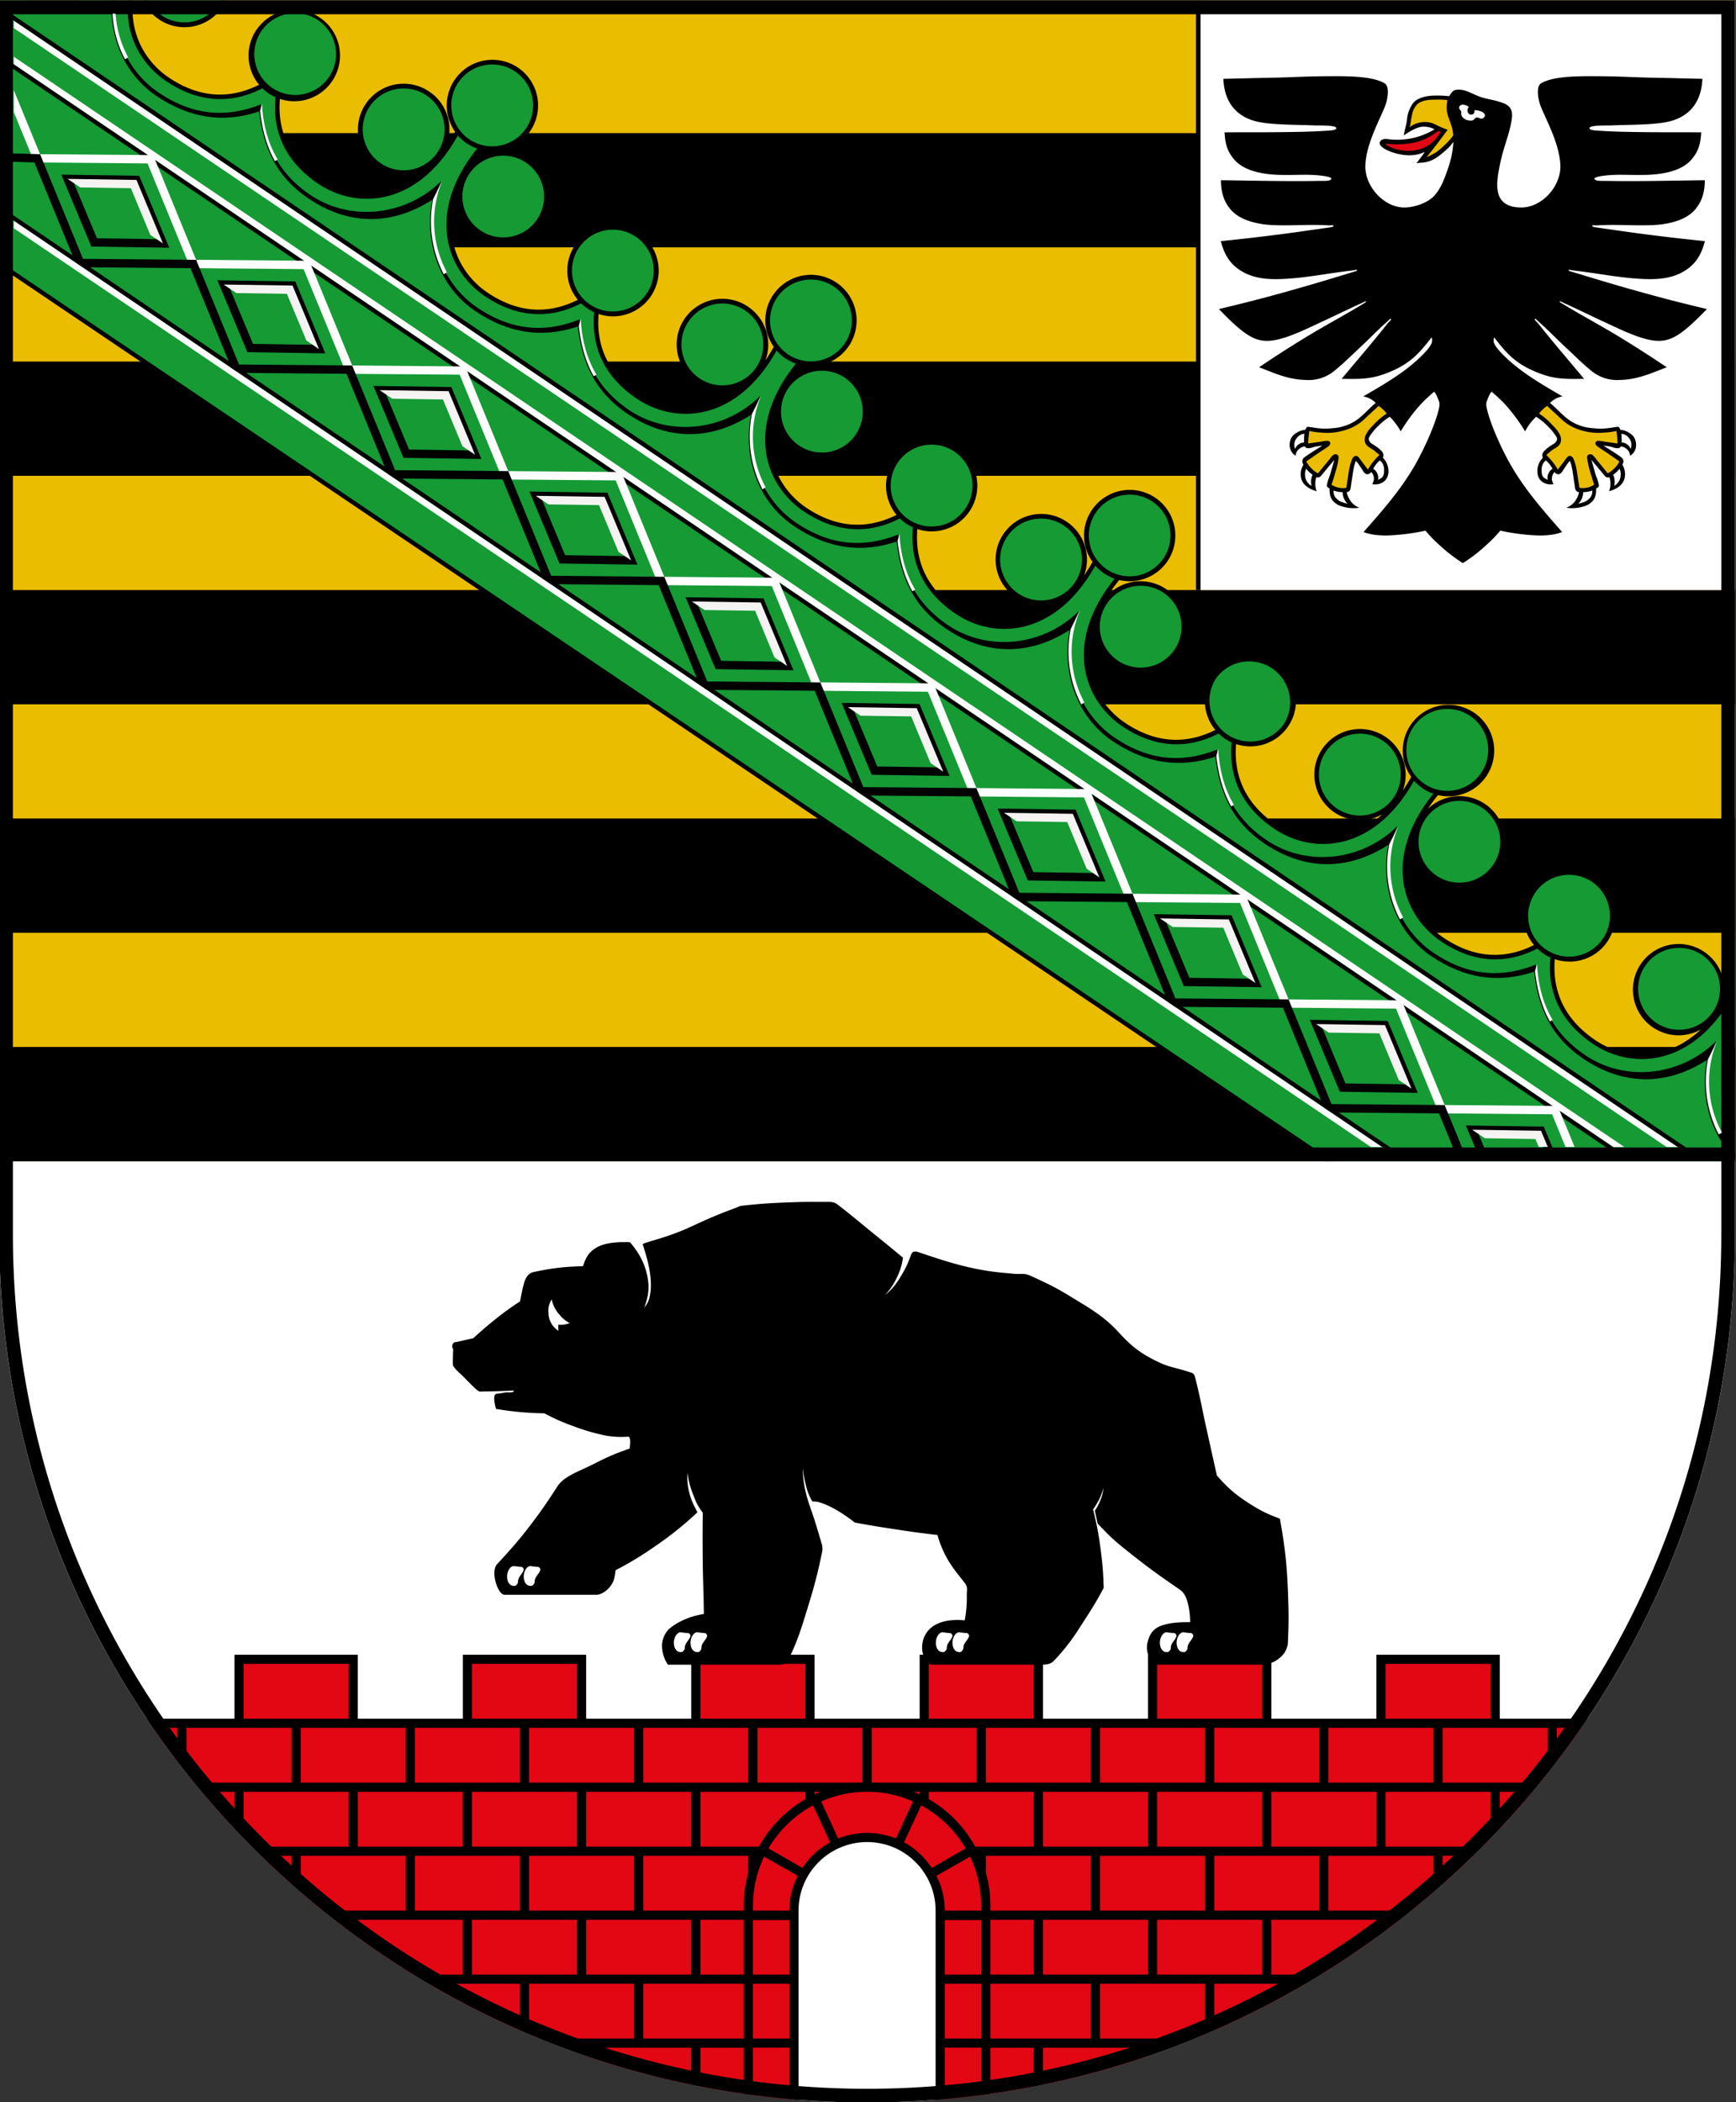 <svg xmlns="http://www.w3.org/2000/svg" xml:space="preserve" width="156.739" height="189.731" viewBox="0 0 41.471 50.2"><rect x="0" y="0" width="41.471" height="50.2" fill="#333333" stroke="none"/><defs><clipPath id="b" clipPathUnits="userSpaceOnUse"><path d="M142.441 36h135.354v103.276H142.441Z"/></clipPath><clipPath id="a" clipPathUnits="userSpaceOnUse"><path d="M190.777 106.781c0-7.633 6.19-13.822 13.824-13.822 7.632 0 13.821 6.189 13.821 13.822v19.638l-27.645.004z"/></clipPath><clipPath id="c" clipPathUnits="userSpaceOnUse"><path d="M142.441 43.276H266.81v83.173H142.441Z"/></clipPath><clipPath id="d" clipPathUnits="userSpaceOnUse"><path d="M142.441 36h135.354v103.276H142.441Z"/></clipPath><clipPath id="e" clipPathUnits="userSpaceOnUse"><path d="M190.777 106.781c0-7.633 6.19-13.822 13.824-13.822 7.632 0 13.821 6.189 13.821 13.822z"/></clipPath><clipPath id="f" clipPathUnits="userSpaceOnUse"><path d="M190.777 107.945h27.644v18.478h-27.644z"/></clipPath><clipPath id="g" clipPathUnits="userSpaceOnUse"><path d="M142.441 36h135.354v103.276H142.441Z"/></clipPath><clipPath id="h" clipPathUnits="userSpaceOnUse"><path d="M190.777 107.945h27.644v18.478h-27.644z"/></clipPath><clipPath id="i" clipPathUnits="userSpaceOnUse"><path d="M142.441 36h135.354v103.276H142.441Z"/></clipPath><clipPath id="j" clipPathUnits="userSpaceOnUse"><path d="M190.777 107.945h27.644v18.478h-27.644z"/></clipPath><clipPath id="k" clipPathUnits="userSpaceOnUse"><path d="M142.441 36h135.354v103.276H142.441Z"/></clipPath></defs><g clip-path="url(#a)" transform="matrix(1.5 0 0 -1.5 -335.042 191.977)"><path d="M190.778 92.232h27.644z" style="fill:#fff;fill-opacity:1;fill-rule:nonzero;stroke:none"/></g><g clip-path="url(#b)" transform="matrix(1.5 0 0 -1.5 -286.186 189.648)"><path d="M190.778 126.423h27.644v-18.478h-27.644z" style="fill:#ebbd00;fill-opacity:1;fill-rule:nonzero;stroke:none"/><path d="M190.778 124.313h27.644v-1.819h-27.644zM190.778 120.676h27.644v-1.819h-27.644zM190.778 117.038h27.644v-1.819h-27.644zM190.778 113.401h27.644v-1.819h-27.644zM190.778 109.764h27.644v-1.819h-27.644z" style="fill:#000;fill-opacity:1;fill-rule:nonzero;stroke:none"/></g><g clip-path="url(#a)" transform="matrix(1.5 0 0 -1.5 -286.186 189.648)"><path d="M190.778 92.232h27.644v15.713h-27.644z" style="fill:#fff;fill-opacity:1;fill-rule:nonzero;stroke:none"/></g><g clip-path="url(#d)" transform="matrix(1.5 0 0 -1.5 -286.186 189.648)"><path d="M209.838 117.038h8.584v9.384h-8.584z" style="fill:#000;fill-opacity:1;fill-rule:nonzero;stroke:none"/><path d="M209.91 117.038h8.511v9.384h-8.511z" style="fill:#fff;fill-opacity:1;fill-rule:nonzero;stroke:none"/><path d="M0 0c-.489-.006-.413.395-.352.691.062.3.151.469.187.718.023.157-.041.217-.14.254-.137.05-.195.05-.318.084-.168.047-.267.145-.427.126-.058-.007-.079-.052-.112-.101-.05.005-.141.013-.249.009-.138-.005-.269-.043-.331-.126a.547.547 0 0 1-.093-.266c-.012-.092-.036-.146-.049-.241.079.054.213.138.305.138a.356.356 0 0 0 .184-.042 1.152 1.152 0 0 0-.754-.155c-.049.006-.1-.003-.117-.05-.035-.098.289-.22.5-.207a.521.521 0 0 1 .212.052c-.015-.036-.05-.073-.083-.119l-.046-.062c.096.022.204-.015.405.155.077.065.125.104.183.187a1.503 1.503 0 0 0-.088-.43c-.059-.173-.113-.31-.209-.42-.106-.123-.333-.199-.496-.195-.317.007-.616.336-.609.662.008.34.226.729.311.943.042.104.084.319-.005.372-.179.109-.552.113-.8.113-.477 0-.613-.018-1.074-.026-.266-.005-.423-.01-.693-.016.016-.389.223-.623.581-.69.24-.045.614-.04.881-.052.044-.002.334.008.337-.042.001-.035-.101-.039-.134-.041-.279-.018-.461-.02-.789-.024-.324-.003-.492 0-.857-.003.01-.165.032-.287.149-.427.176-.211.524-.244.727-.25.219-.006.376.008.543-.002.111-.005.282-.027.281-.057-.003-.046-.122-.035-.221-.037-.49-.009-1.095.006-1.537.011.002-.165.033-.335.168-.481.158-.172.453-.226.668-.234.316-.012.556.015.889-.004.026-.001.067.008.069-.008.002-.014-.039-.021-.067-.025-.326-.046-.553-.081-.908-.125-.32-.04-.5-.06-.821-.093.062-.238.165-.394.38-.505.168-.086.364-.109.613-.097.372.018.678.085 1.077.132.039.005.099.02.102.009.004-.013-.04-.023-.067-.031-.309-.093-.614-.188-1.009-.298a25.825 25.825 0 0 0-1.126-.291c.367-.382.534-.49.726-.505.248-.019.582.148.928.309.226.105.426.203.635.298.02.01.051.026.054.02.006-.011-.034-.032-.054-.044-.334-.203-.62-.349-1.005-.588-.254-.158-.396-.25-.644-.417.247-.094.463-.197.745-.202a.641.641 0 0 1 .443.137c.138.109.263.235.429.389.162.151.23.23.412.393.022.019.061.063.07.052.011-.013-.031-.044-.052-.07-.255-.321-.425-.516-.733-.883.324-.006.491-.004.76.107.33.135.472.295.664.541.019.028.022-.04.012-.073-.031-.101-.251-.302-.401-.416-.217-.165-.454-.302-.691-.439a.352.352 0 0 0 .199-.104c-.117-.096-.204-.207-.323-.285a.757.757 0 0 0-.365-.117.934.934 0 0 0-.259.004c-.042.005-.083.013-.129.018-.024.004-.034-.025-.046-.049a.23.23 0 0 1-.092-.022c-.088-.039-.147-.095-.155-.19a.202.202 0 0 1 .094-.2.15.15 0 0 0 .072.121.148.148 0 0 0 .078.028c.002-.026.038-.03.066-.028.03.002.062.017.102.025.043.008.064.009.11.017-.097-.061-.178-.11-.256-.165-.031-.022-.054-.033-.064-.07-.006-.021 0-.038.016-.072a.28.28 0 0 1-.031-.233c.027-.087.123-.157.242-.187a.317.317 0 0 0-.02.148.262.262 0 0 0 .014.073c.034-.005.053-.003.078.027l.097.117.112.133-.063-.22c-.021-.071-.038-.087-.055-.182-.005-.026.015-.039.042-.051-.004-.14.039-.211.141-.266a.614.614 0 0 1 .335-.042.294.294 0 0 0-.164.144.272.272 0 0 0-.038.104c.033.005.055.019.062.068l.04.265c.01.065.034.166.048.162.037-.045.067-.09.111-.16.021-.034.047-.057.083-.048a.067.067 0 0 1 .044.034.14.14 0 0 0 .04-.071c.011-.048.001-.069-.021-.123.108-.017.212.028.246.132.038.117-.025.24-.078.289.021.048.004.082-.028.114-.083.081-.153.105-.172.129-.038.047-.027.075-.002.11a.89.89 0 0 0 .14.164.933.933 0 0 0 .171.135.792.792 0 0 0 .09-.102.785.785 0 0 0 .085-.13 2.799 2.799 0 0 0 .324.436c.076.081.174.165.196.185.023.034.06-.071.086-.132.02-.051.011-.094-.004-.155-.06-.244-.237-.637-.394-.905-.225-.381-.497-.689-.799-1.032.112-.045.269-.062.442-.052.17.01.357.032.543.074.09-.105.146-.161.249-.253a2.52 2.52 0 0 1 .347-.264c.143.092.22.151.347.264.103.092.159.148.25.253a3.38 3.38 0 0 1 .542-.074c.174-.01.33.007.442.052-.301.343-.573.651-.798 1.032-.158.268-.334.661-.394.905-.016.061-.025.104-.004.155.025.061.062.166.085.132.023-.02.121-.104.197-.185a2.812 2.812 0 0 0 .324-.436.884.884 0 0 0 .175.232.968.968 0 0 0 .171-.135.974.974 0 0 0 .14-.164c.024-.035.036-.063-.002-.11-.019-.024-.089-.048-.172-.129-.033-.032-.05-.066-.028-.114a.298.298 0 0 1-.078-.289c.033-.104.138-.149.246-.132-.023.054-.033.075-.021.123a.133.133 0 0 0 .04.071.065.065 0 0 1 .043-.034c.036-.009.062.014.083.048.044.07.074.115.112.16.013.004.037-.097.047-.162l.04-.265c.007-.049.031-.063.062-.068a.256.256 0 0 0-.038-.104.294.294 0 0 0-.164-.144.613.613 0 0 1 .335.042c.102.055.145.126.141.266.028.012.047.025.043.051-.018.095-.034.111-.056.182l-.062.22c.043-.052.069-.081.111-.133.039-.045.06-.071.097-.117.025-.03.043-.032.078-.027a.318.318 0 0 0-.006-.221c.119.03.216.1.242.187a.28.28 0 0 1-.029.233c.014.034.02.051.014.072-.01.037-.033.048-.064.07-.078.055-.159.104-.255.165.045-.008.066-.009.11-.017.039-.008.071-.023.101-.025.029-.002.064.002.066.028a.142.142 0 0 0 .078-.028.148.148 0 0 0 .072-.121.199.199 0 0 1 .094.2c-.008.095-.068.151-.154.19a.23.23 0 0 1-.093.022c-.011.024-.022.053-.046.049-.045-.005-.087-.013-.129-.018a.927.927 0 0 0-.258-.004.753.753 0 0 0-.365.117c-.12.078-.207.189-.324.285a.352.352 0 0 0 .199.104c-.236.137-.473.274-.69.439-.15.114-.371.315-.402.416-.01.033-.006.101.013.073.191-.246.333-.406.664-.541.268-.111.435-.113.759-.107-.308.367-.477.562-.733.883-.021.026-.063.057-.052.07.009.011.048-.033.071-.052.182-.163.25-.242.413-.393.165-.154.291-.28.427-.389a.641.641 0 0 1 .443-.137c.283.005.499.108.747.202-.25.167-.391.259-.645.417-.386.239-.671.385-1.005.588-.021.012-.062.033-.055.044.003.006.034-.01.055-.02.209-.095.408-.193.634-.298.346-.161.681-.328.928-.309.192.015.36.123.728.505-.442.105-.69.169-1.127.291-.396.11-.7.205-1.01.298-.027.008-.071.018-.067.031.004.011.063-.004.103-.009.398-.047.704-.114 1.077-.132.249-.012.444.011.612.097.215.111.318.267.38.505-.321.033-.501.053-.821.093-.354.044-.582.079-.907.125-.028.004-.069.011-.067.025.001.016.042.007.069.008.332.019.572-.008.889.004.215.008.51.062.668.234.134.146.166.316.168.481C2.467.429 1.863.414 1.372.423c-.099.002-.217-.009-.22.037-.002.03.169.052.28.057.167.01.325-.004.543.002.204.006.551.039.727.25.117.14.139.262.15.427-.366.003-.533 0-.857.003-.329.004-.51.006-.788.024-.035.002-.137.006-.135.041.002.05.292.04.336.042.267.012.641.007.882.052.357.067.564.301.581.69-.271.006-.428.011-.694.016-.461.008-.596.026-1.074.026-.248 0-.621-.004-.8-.113-.089-.053-.046-.268-.005-.372.086-.214.303-.603.311-.943C.616.336.318.007 0 0" style="opacity:1;fill:#000;fill-opacity:1;fill-rule:nonzero;stroke:none" transform="translate(215.032 123.129)"/><path d="M0 0a.351.351 0 0 0 .042.066.374.374 0 0 0 .064.068C.159.091.175.037.174-.028.172-.136.137-.144.076-.176a.138.138 0 0 1-.01.098A.145.145 0 0 1 0 0" style="fill:#fff;fill-opacity:1;fill-rule:nonzero;stroke:none" transform="translate(212.66 118.968)"/><path d="M0 0a.353.353 0 0 0-.079.008.336.336 0 0 0-.066.018c0-.047.005-.079.035-.115.046-.055.096-.072.188-.096a.24.24 0 0 0-.053.077A.252.252 0 0 0 0 0" style="fill:#fff;fill-opacity:1;fill-rule:nonzero;stroke:none" transform="translate(212.173 118.597)"/><path d="M0 0c-.02.018-.031.023-.05.04a.47.47 0 0 0-.051.057.199.199 0 0 1-.018-.105.195.195 0 0 1 .104-.168A.265.265 0 0 0 0 0" style="fill:#fff;fill-opacity:1;fill-rule:nonzero;stroke:none" transform="translate(211.694 118.873)"/><path d="M0 0a.159.159 0 0 1-.119-.064.167.167 0 0 1-.029-.178.137.137 0 0 0 .061.077.127.127 0 0 0 .082.025.41.41 0 0 0 0 .07c0 .027.002.043.005.07" style="fill:#fff;fill-opacity:1;fill-rule:nonzero;stroke:none" transform="translate(211.565 119.526)"/><path d="M0 0a.443.443 0 0 0 .068-.055.442.442 0 0 0 .061-.068.944.944 0 0 1-.197-.165C-.126-.348-.16-.378-.2-.454c-.029-.052-.029-.125.005-.165.043-.05.078-.055.125-.092.033-.027.052-.042.084-.071a.93.93 0 0 1-.184-.232c-.07.093-.103.134-.14.187-.029.039-.085.053-.117-.034a.869.869 0 0 1-.048-.189c-.019-.112-.025-.172-.04-.254a.293.293 0 0 0-.118.002.295.295 0 0 0-.117.049c.025.07.037.109.057.18.023.081.035.11.051.21.006.034.01.071-.015.085-.04.023-.068.002-.107-.049-.046-.058-.073-.09-.12-.147a3.876 3.876 0 0 0-.081-.099.383.383 0 0 0-.102.076.392.392 0 0 0-.084.113l.167.116c.072.049.121.079.186.125.02.015.033.035.026.06-.01.034-.058.028-.088.023-.054-.01-.092-.014-.15-.023l-.112-.015.005.087c.005.044.007.068.014.112.08-.017.126-.023.208-.027a.9.9 0 0 1 .327.031.76.76 0 0 1 .25.111c.075.05.107.091.174.151.057.051.088.081.144.133" style="fill:#ebbd00;fill-opacity:1;fill-rule:nonzero;stroke:none" transform="translate(212.746 119.97)"/><path d="M0 0a.351.351 0 0 1-.042.066.374.374 0 0 1-.064.068C-.159.091-.175.037-.174-.028c.002-.108.037-.116.099-.148a.138.138 0 0 0 .009.098A.145.145 0 0 0 0 0" style="fill:#fff;fill-opacity:1;fill-rule:nonzero;stroke:none" transform="translate(215.516 118.968)"/><path d="M0 0c.031 0 .049.002.08.008a.38.38 0 0 1 .066.018C.145-.021.14-.053.11-.089.064-.144.016-.161-.078-.185a.229.229 0 0 1 .054.077A.237.237 0 0 1 0 0" style="fill:#fff;fill-opacity:1;fill-rule:nonzero;stroke:none" transform="translate(216.004 118.597)"/><path d="M0 0c.021.018.031.023.05.04.021.02.032.033.05.057a.19.19 0 0 0 .019-.105.195.195 0 0 0-.104-.168c.008.032.01.052.008.085A.244.244 0 0 1 0 0" style="fill:#fff;fill-opacity:1;fill-rule:nonzero;stroke:none" transform="translate(216.482 118.873)"/><path d="M0 0a.16.16 0 0 0 .119-.064.169.169 0 0 0 .029-.178.137.137 0 0 1-.061.077.127.127 0 0 1-.082.025.41.41 0 0 1 0 .07C.004-.043.004-.027 0 0" style="fill:#fff;fill-opacity:1;fill-rule:nonzero;stroke:none" transform="translate(216.611 119.526)"/><path d="M0 0a.392.392 0 0 1-.067-.055.4.4 0 0 1-.062-.068.944.944 0 0 0 .197-.165c.058-.06.091-.09.133-.166.028-.052.028-.125-.006-.165C.153-.669.117-.674.07-.711a1.833 1.833 0 0 1-.083-.071 1.016 1.016 0 0 0 .183-.232c.071.093.103.134.14.187.028.039.085.053.118-.034a.932.932 0 0 0 .047-.189c.019-.112.025-.172.04-.254a.288.288 0 0 1 .117.002.29.29 0 0 1 .117.049c-.024.07-.036.109-.057.18-.023.081-.033.11-.05.21-.006.034-.011.071.014.085.041.023.069.002.109-.049.045-.058.072-.09.119-.147l.081-.099a.383.383 0 0 1 .102.076.375.375 0 0 1 .084.113c-.064.046-.102.071-.167.116-.073.049-.121.079-.186.125-.02.015-.033.035-.026.06.009.034.058.028.087.023.055-.01.093-.014.151-.023l.112-.015-.005.087a1.427 1.427 0 0 1-.014.112 1.118 1.118 0 0 0-.208-.027.91.91 0 0 0-.328.031.783.783 0 0 0-.249.111c-.075.05-.107.091-.174.151A6.124 6.124 0 0 0 0 0" style="fill:#ebbd00;fill-opacity:1;fill-rule:nonzero;stroke:none" transform="translate(215.43 119.97)"/><path d="M0 0c.116-.014.232-.014.334-.003.214.024.337.08.51.206L.878.189a.55.55 0 0 0-.453-.3C.255-.131.031-.056 0 0" style="fill:#e30613;fill-opacity:1;fill-rule:nonzero;stroke:none" transform="translate(212.854 124.145)"/><path d="M0 0a9.45 9.45 0 0 1 .335.436L.269.461C.153.505.09.565-.034.559A.39.39 0 0 1-.268.478c.02.083.018.119.036.194a.341.341 0 0 0 .066.15c.047.063.148.089.246.092.101.003.168.005.253-.006A.527.527 0 0 1 .32.796C.319.686.354.627.388.523A.548.548 0 0 0 .424.345 1.033 1.033 0 0 0 .269.176.778.778 0 0 0 0 0" style="fill:#ebbd00;fill-opacity:1;fill-rule:nonzero;stroke:none" transform="translate(213.51 123.93)"/><path d="M0 0a.058.058 0 0 1-.021-.043c-.004-.033.012-.066.045-.073.024-.005.047.002.059.024a.046.046 0 0 1 .002.044c.028.002.045 0 .073-.008.039-.011.057-.012.091-.051.02-.024-.004-.061-.033-.072C.183-.193.149-.156.12-.165.082-.175.09-.222.009-.212c-.067.007-.142.052-.13.126.006.038-.047.047-.031.094.01.028.043.037.072.032C-.059.035-.021.028 0 0" style="fill:#fff;fill-opacity:1;fill-rule:nonzero;stroke:none" transform="translate(214.184 124.725)"/></g><g clip-path="url(#e)" transform="matrix(1.5 0 0 -1.5 -286.186 189.648)"><path d="M0 0h3.747v1.018h1.964V0h1.673v1.018h1.964V0h1.673v1.018h1.964V0h1.674v1.018h1.964V0h1.673v1.018h1.964V0h1.673v1.018h1.965V0h3.746v-6.838H0Z" style="fill:#000;fill-opacity:1;fill-rule:nonzero;stroke:none" transform="translate(190.778 99.07)"/><path d="M202.854 98.925h1.673v-.873h-1.673zM201.035 98.925h1.673v-.873h-1.673zM199.217 98.925h1.673v-.873h-1.673zM197.398 98.925h1.673v-.873h-1.673zM195.58 98.925h1.673v-.873h-1.673zM193.761 98.925h1.673v-.873h-1.673zM191.942 98.925h1.673v-.873h-1.673zM204.673 98.925h1.673v-.873h-1.673zM206.491 98.925h1.673v-.873h-1.673zM208.31 98.925h1.673v-.873h-1.673zM210.129 98.925h1.673v-.873h-1.673zM211.947 98.925h1.673v-.873h-1.673zM213.766 98.925h1.673v-.873h-1.673zM215.585 98.925h1.673v-.873h-1.673zM201.945 97.906h1.673v-.873h-1.673zM200.126 97.906h1.673v-.873h-1.673zM198.307 97.906h1.673v-.873h-1.673zM196.489 97.906h1.673v-.873h-1.673zM194.67 97.906h1.673v-.873h-1.673zM192.852 97.906h1.673v-.873h-1.673zM205.582 97.906h1.673v-.873h-1.673zM207.401 97.906h1.673v-.873h-1.673zM209.219 97.906h1.673v-.873h-1.673zM211.038 97.906h1.673v-.873h-1.673zM212.857 97.906h1.674v-.873h-1.674zM214.676 97.906h1.673v-.873h-1.673zM201.035 96.888h1.673v-.873h-1.673zM199.217 96.888h1.673v-.873h-1.673zM197.398 96.888h1.673v-.873h-1.673zM195.58 96.888h1.673v-.873h-1.673zM193.761 96.888h1.673v-.873h-1.673zM206.491 96.888h1.673v-.873h-1.673zM208.31 96.888h1.673v-.873h-1.673zM210.129 96.888h1.673v-.873h-1.673zM211.947 96.888h1.673v-.873h-1.673zM213.766 96.888h1.673v-.873h-1.673zM201.945 95.869h1.673v-.873h-1.673zM200.126 95.869h1.673v-.873h-1.673zM198.307 95.869h1.673v-.873h-1.673zM196.489 95.869h1.673v-.873h-1.673zM194.67 95.869h1.673v-.873h-1.673zM205.582 95.869h1.673v-.873h-1.673zM207.401 95.869h1.673v-.873h-1.673zM209.219 95.869h1.673v-.873h-1.673zM211.038 95.869h1.673v-.873h-1.673zM212.857 95.869h1.674v-.873h-1.674zM201.035 94.851h1.673v-.873h-1.673zM199.217 94.851h1.673v-.873h-1.673zM197.398 94.851h1.673v-.873h-1.673zM206.491 94.851h1.673v-.873h-1.673zM208.31 94.851h1.673v-.873h-1.673zM210.129 94.851h1.673v-.873h-1.673zM201.945 93.832h1.673v-.873h-1.673zM200.126 93.832h1.673v-.873h-1.673zM205.582 93.832h1.673v-.873h-1.673zM207.401 93.832h1.673v-.873h-1.673zM201.945 99.943h1.673v-.873h-1.673zM198.307 99.943h1.673v-.873h-1.673zM194.67 99.943h1.673v-.873h-1.673zM205.582 99.943h1.673v-.873h-1.673zM209.219 99.943h1.673v-.873h-1.673zM212.857 99.943h1.674v-.873h-1.674zM203.763 97.906h1.673v-.873h-1.673z" style="fill:#e30613;fill-opacity:1;fill-rule:nonzero;stroke:none"/><path d="M0 0a1.964 1.964 0 0 0 1.964-1.964V-5.82h-3.928v3.856C-1.964-.879-1.085 0 0 0" style="fill:#000;fill-opacity:1;fill-rule:nonzero;stroke:none" transform="translate(204.6 98.052)"/><path d="M202.781 95.864h.582v-.868h-.582zM202.781 94.851h.582v-.873h-.582zM202.781 93.834h.582v-1.602h-.582z" style="fill:#e30613;fill-opacity:1;fill-rule:nonzero;stroke:none"/><path d="M0 0c.169.288.415.526.71.685L.982.097a1.242 1.242 0 0 1-.441-.408Z" style="fill:#e30613;fill-opacity:1;fill-rule:nonzero;stroke:none" transform="translate(203.029 97.005)"/><path d="m0 0-.536.306A1.802 1.802 0 0 1-.714-.48v-.073h.581c0 .199.048.387.133.553" style="fill:#e30613;fill-opacity:1;fill-rule:nonzero;stroke:none" transform="translate(203.496 96.568)"/><path d="M205.837 95.864h.581v-.868h-.581zM205.837 94.851h.581v-.873h-.581zM205.837 93.834h.581v-1.602h-.581z" style="fill:#e30613;fill-opacity:1;fill-rule:nonzero;stroke:none"/><path d="M0 0a1.83 1.83 0 0 1-.709.685L-.982.097c.179-.098.329-.238.441-.408z" style="fill:#e30613;fill-opacity:1;fill-rule:nonzero;stroke:none" transform="translate(206.17 97.005)"/><path d="m0 0 .536.306C.65.068.714-.199.714-.48v-.073H.133C.133-.354.085-.166 0 0" style="fill:#e30613;fill-opacity:1;fill-rule:nonzero;stroke:none" transform="translate(205.704 96.568)"/><path d="M0 0c.603 0 1.091-.489 1.091-1.091v-3.783h-2.183v3.783C-1.092-.489-.603 0 0 0" style="fill:#fff;fill-opacity:1;fill-rule:nonzero;stroke:none" transform="translate(204.6 97.106)"/><path d="M0 0a1.8 1.8 0 0 1-.731-.154l.27-.589a1.24 1.24 0 0 0 .921 0l.271.589A1.803 1.803 0 0 1 0 0" style="fill:#e30613;fill-opacity:1;fill-rule:nonzero;stroke:none" transform="translate(204.6 97.906)"/></g><g clip-path="url(#f)" transform="matrix(1.5 0 0 -1.5 -286.186 189.648)"><path d="M0 0a.726.726 0 0 1-.998-1.021 3.145 3.145 0 0 0-.134-.218.726.726 0 0 1-.279.858.727.727 0 1 1-.05-1.237c-.575-.535-1.234-.472-1.68-.171-.442.298-.693.717-.647 1.29A.726.726 0 0 1-3.154.794a.726.726 0 0 1-.965-1.067c-.514-.258-.998-.183-1.439.114-.446.301-.75.906-.466 1.642a.729.729 0 0 1 .309-.716.727.727 0 1 1-.096 1.127c.049.073.103.145.163.22a.718.718 0 0 1 .768.3.728.728 0 0 1-1.206.814.724.724 0 0 1 .012-.825 3.145 3.145 0 0 0-.134-.218.726.726 0 0 1-.279.858.727.727 0 1 1-.049-1.237c-.576-.535-1.236-.472-1.682-.171-.44.298-.692.717-.646 1.29a.726.726 0 0 1 .635 1.293.727.727 0 0 1-.966-1.068c-.514-.257-.997-.183-1.439.115-.447.301-.75.906-.467 1.642a.727.727 0 1 1 .215.411c.048.073.102.145.162.219a.728.728 0 1 1-.437 1.115.722.722 0 0 1 .011-.825 2.801 2.801 0 0 0-.134-.218.725.725 0 0 1-.279.857.726.726 0 1 1-.049-1.236c-.576-.536-1.236-.472-1.682-.171-.44.298-.692.717-.646 1.29a.726.726 0 1 1-.33.225c-.515-.257-.998-.183-1.44.115-.447.301-.75.906-.466 1.642a.726.726 0 0 1 1.319-.52.727.727 0 0 1-1.105.931c.048.073.101.145.162.219a.727.727 0 1 1-.437 1.114.72.72 0 0 1 .011-.825 2.778 2.778 0 0 0-.134-.217.725.725 0 0 1-.279.857.726.726 0 1 1-.049-1.236c-.576-.536-1.236-.472-1.681-.171-.441.298-.693.716-.647 1.289a.727.727 0 1 1-.331.226c-.513-.257-.998-.183-1.439.115-.446.301-.75.906-.467 1.642a.728.728 0 1 1 .214.411c.048.073.103.145.163.219a.727.727 0 1 1-.437 1.114.722.722 0 0 1 .011-.825 2.778 2.778 0 0 0-.134-.217.725.725 0 0 1-.279.857.726.726 0 1 1-.813-1.206.725.725 0 0 1 .763-.03c-.575-.536-1.234-.472-1.68-.171-.442.297-.693.716-.647 1.289a.728.728 0 1 1-.331.226c-.514-.257-.998-.183-1.439.115-.447.301-.75.906-.466 1.642a.726.726 0 1 1 .213.411c.048.073.102.144.162.219a.727.727 0 1 1-.425.289 2.9 2.9 0 0 0-.135-.217.724.724 0 0 1-.278.857.726.726 0 1 1-.813-1.206.725.725 0 0 1 .763-.03c-.575-.536-1.235-.472-1.68-.172-.442.298-.693.717-.647 1.29a.728.728 0 1 1-.331.226c-.514-.257-.998-.183-1.439.115-.446.301-.75.905-.467 1.642a.73.73 0 0 1 .311-.717.727.727 0 1 1-.097 1.127c.048.074.103.145.163.22a.727.727 0 1 1-.438 1.114.722.722 0 0 1 .012-.825 3.146 3.146 0 0 0-.135-.218.728.728 0 1 1-.328-.379c-.575-.535-1.235-.471-1.68-.171-.442.298-.693.717-.647 1.29a.726.726 0 1 1-.331.226c-.514-.257-.998-.183-1.439.115-.447.301-.75.905-.467 1.641a.73.73 0 0 1 .31-.716.728.728 0 0 1 .814 1.206.73.73 0 0 1-.91-.079c.048.073.102.145.162.22a.727.727 0 0 1 .572 1.31l-4.048-6.002L-4.046-6.003z" style="fill:#000;fill-opacity:1;fill-rule:nonzero;stroke:none" transform="translate(224.416 108.237)"/><path d="m0 0-2.608-3.867-35.528 23.964 2.608 3.866c-.128-.693.123-1.389.687-1.77.526-.357 1.066-.44 1.636-.248.065-.57.269-1.036.782-1.384.638-.432 1.326-.44 1.974-.023-.128-.694.12-1.388.683-1.769.528-.357 1.067-.44 1.638-.248.064-.57.269-1.036.782-1.384.636-.432 1.326-.439 1.973-.023-.128-.693.12-1.388.684-1.769.527-.357 1.066-.44 1.636-.248.065-.57.27-1.036.782-1.384.638-.432 1.327-.439 1.974-.023-.128-.693.12-1.388.684-1.769.527-.356 1.067-.439 1.637-.248.064-.57.269-1.036.782-1.384.637-.431 1.326-.439 1.973-.023-.128-.693.121-1.387.683-1.769.528-.356 1.068-.439 1.638-.248.064-.57.268-1.036.782-1.383.636-.431 1.324-.438 1.971-.022-.128-.694.123-1.389.686-1.771.526-.356 1.067-.439 1.636-.248.065-.569.269-1.036.782-1.383.638-.431 1.325-.438 1.972-.022-.128-.693.123-1.389.685-1.77.528-.357 1.068-.44 1.637-.249.065-.569.269-1.036.783-1.383C-1.331-.411-.648-.416 0 0" style="fill:#159a34;fill-opacity:1;fill-rule:nonzero;stroke:none" transform="translate(223.046 106.137)"/></g><g clip-path="url(#g)" transform="matrix(1.5 0 0 -1.5 -286.186 189.648)"><path d="M0 0a.651.651 0 1 1-1.08.728A.651.651 0 0 1 0 0" style="fill:#159a34;fill-opacity:1;fill-rule:nonzero;stroke:none" transform="translate(204.42 119.515)"/><path d="M0 0a.651.651 0 1 1-1.08.729A.651.651 0 0 1 0 0" style="fill:#159a34;fill-opacity:1;fill-rule:nonzero;stroke:none" transform="translate(206.167 118.337)"/><path d="M0 0a.651.651 0 1 0 1.08-.729A.651.651 0 0 0 0 0" style="fill:#159a34;fill-opacity:1;fill-rule:nonzero;stroke:none" transform="translate(206.83 117.889)"/><path d="M0 0a.651.651 0 1 1-1.08.728A.651.651 0 0 1 0 0" style="fill:#159a34;fill-opacity:1;fill-rule:nonzero;stroke:none" transform="translate(209.497 116.091)"/><path d="M0 0a.652.652 0 0 1-1.08.728A.65.65 0 1 1 0 0" style="fill:#159a34;fill-opacity:1;fill-rule:nonzero;stroke:none" transform="translate(211.243 114.913)"/><path d="M0 0a.651.651 0 1 0 1.08-.729A.651.651 0 0 0 0 0" style="fill:#159a34;fill-opacity:1;fill-rule:nonzero;stroke:none" transform="translate(211.907 114.465)"/><path d="M0 0a.651.651 0 1 1-1.08.728A.651.651 0 0 1 0 0" style="fill:#159a34;fill-opacity:1;fill-rule:nonzero;stroke:none" transform="translate(214.573 112.667)"/><path d="M0 0a.651.651 0 1 1-1.08.729A.651.651 0 0 1 0 0" style="fill:#159a34;fill-opacity:1;fill-rule:nonzero;stroke:none" transform="translate(216.319 111.489)"/><path d="M0 0a.652.652 0 1 0 1.08-.73A.652.652 0 0 0 0 0" style="fill:#159a34;fill-opacity:1;fill-rule:nonzero;stroke:none" transform="translate(216.982 111.041)"/><path d="M0 0a.65.65 0 1 1-1.078.728A.65.65 0 0 1 0 0" style="fill:#159a34;fill-opacity:1;fill-rule:nonzero;stroke:none" transform="translate(199.344 122.939)"/><path d="M0 0a.651.651 0 1 1-1.08.728A.651.651 0 0 1 0 0" style="fill:#159a34;fill-opacity:1;fill-rule:nonzero;stroke:none" transform="translate(201.091 121.76)"/></g><g clip-path="url(#h)" transform="matrix(1.5 0 0 -1.5 -286.186 189.648)"><path d="M0 0a.651.651 0 1 0 1.08-.729A.651.651 0 0 0 0 0" style="fill:#159a34;fill-opacity:1;fill-rule:nonzero;stroke:none" transform="translate(201.755 121.313)"/><path d="M0 0a.651.651 0 1 1-1.08.728A.651.651 0 0 1 0 0" style="fill:#159a34;fill-opacity:1;fill-rule:nonzero;stroke:none" transform="translate(194.268 126.363)"/></g><g clip-path="url(#i)" transform="matrix(1.5 0 0 -1.5 -286.186 189.648)"><path d="M0 0a.651.651 0 1 1-1.078.728A.651.651 0 0 1 0 0" style="fill:#159a34;fill-opacity:1;fill-rule:nonzero;stroke:none" transform="translate(196.015 125.184)"/><path d="M0 0a.651.651 0 1 0 1.08-.729A.651.651 0 0 0 0 0" style="fill:#159a34;fill-opacity:1;fill-rule:nonzero;stroke:none" transform="translate(196.679 124.737)"/><path d="M0 0a.651.651 0 1 0-.729-1.08A.651.651 0 0 0 0 0" style="fill:#159a34;fill-opacity:1;fill-rule:nonzero;stroke:none" transform="translate(198.994 125.294)"/><path d="M0 0a.651.651 0 1 0-.729-1.08A.651.651 0 0 0 0 0" style="fill:#159a34;fill-opacity:1;fill-rule:nonzero;stroke:none" transform="translate(204.07 121.87)"/><path d="M0 0a.65.65 0 1 1-.727-1.078A.65.65 0 0 1 0 0" style="fill:#159a34;fill-opacity:1;fill-rule:nonzero;stroke:none" transform="translate(209.145 118.446)"/></g><g clip-path="url(#j)" transform="matrix(1.5 0 0 -1.5 -286.186 189.648)"><path d="M0 0a.652.652 0 1 1-.728-1.081A.652.652 0 0 1 0 0" style="fill:#159a34;fill-opacity:1;fill-rule:nonzero;stroke:none" transform="translate(214.222 115.022)"/><path d="M0 0a.65.65 0 1 1-.727-1.078A.65.65 0 0 1 0 0" style="fill:#159a34;fill-opacity:1;fill-rule:nonzero;stroke:none" transform="translate(219.298 111.598)"/><path d="M0 0a.764.764 0 0 0-.141.124c-.634-1.136-1.604-1.185-2.226-.766-.463.312-.735.764-.678 1.376a.642.642 0 0 0-.208.141C-3.799.594-4.322.676-4.784.989c-.623.419-.94 1.337-.125 2.351a.727.727 0 0 0-.308.208c-.635-1.136-1.605-1.186-2.227-.766-.463.312-.734.764-.677 1.375a.688.688 0 0 0-.208.142c-.546-.282-1.069-.199-1.531.113-.623.42-.94 1.338-.125 2.352a.733.733 0 0 0-.308.207c-.634-1.135-1.604-1.185-2.226-.765-.464.312-.735.763-.678 1.375a.688.688 0 0 0-.208.142c-.546-.282-1.069-.199-1.531.113-.623.42-.941 1.338-.125 2.351a.733.733 0 0 0-.308.208c-.635-1.135-1.604-1.185-2.227-.765-.463.312-.734.763-.677 1.375a.688.688 0 0 0-.208.142c-.547-.282-1.069-.199-1.532.113-.622.42-.939 1.338-.124 2.351a.727.727 0 0 0-.308.208c-.634-1.135-1.605-1.185-2.227-.765-.463.312-.734.763-.677 1.375a.735.735 0 0 0-.209.142c-.546-.282-1.068-.199-1.531.113-.622.42-.939 1.338-.124 2.351a.727.727 0 0 0-.308.208c-.635-1.135-1.605-1.185-2.227-.766-.463.313-.734.764-.677 1.376a.745.745 0 0 0-.209.141c-.546-.281-1.068-.198-1.531.114-.622.419-.939 1.338-.124 2.351a.727.727 0 0 0-.308.208c-.635-1.136-1.605-1.185-2.227-.766-.463.313-.734.764-.677 1.376a.738.738 0 0 0-.209.141c-.546-.281-1.068-.199-1.531.113-.623.42-.939 1.338-.124 2.352a.776.776 0 0 0-.168.084l-.402-.597c-.313-.757-.05-1.6.572-2.019.527-.355 1.052-.417 1.632-.188.031-.602.26-1.089.787-1.444.622-.42 1.504-.349 2.086.225-.312-.756-.051-1.597.571-2.017.527-.355 1.052-.417 1.632-.188.032-.601.261-1.089.787-1.444.623-.419 1.504-.349 2.087.226-.313-.757-.052-1.598.57-2.018.527-.355 1.052-.417 1.632-.187.032-.602.261-1.09.787-1.445.623-.419 1.504-.349 2.087.226-.312-.757-.052-1.598.57-2.018.527-.355 1.053-.417 1.632-.187.032-.602.261-1.089.788-1.444.621-.42 1.503-.35 2.086.225-.313-.757-.053-1.598.57-2.018.527-.355 1.053-.417 1.632-.187.032-.602.261-1.089.787-1.444.623-.42 1.502-.348 2.085.227-.312-.757-.05-1.6.572-2.019.527-.356 1.053-.418 1.632-.188.032-.602.26-1.089.787-1.444.622-.42 1.501-.348 2.085.227-.312-.757-.05-1.6.572-2.019C-4.38.452-3.854.391-3.274.62c.031-.602.26-1.089.786-1.444.623-.42 1.505-.349 2.087.226 0 0 .413.589.401.598" style="fill:#159a34;fill-opacity:1;fill-rule:nonzero;stroke:none" transform="translate(223.603 107.032)"/></g><g clip-path="url(#k)" transform="matrix(1.5 0 0 -1.5 -286.186 189.648)"><path d="M190.778 108.164h27.54l-.001-.218h-27.539Z" style="fill:#000;fill-opacity:1;fill-rule:nonzero;stroke:none"/><path d="M0 0c-7.634 0-13.822 6.188-13.822 13.822v19.641h27.643V13.822C13.821 6.188 7.633 0 0 0m0 .218c-7.513 0-13.604 6.091-13.604 13.604v19.423h27.208V13.822C13.604 6.309 7.513.218 0 .218" style="fill:#000;fill-opacity:1;fill-rule:evenodd;stroke:none" transform="translate(204.6 92.96)"/><path d="M0 0c.284.131.43.197.713.301.047.017.081.038.12.042.322.036.49.045.804.056.211.008.322.006.541.006.07 0 .119.002.175-.04.187-.141.32-.256.524-.422.204-.165.319-.259.521-.426a.953.953 0 0 0-.09-.301.99.99 0 0 0-.195-.292c.132.1.207.215.3.38.053.095.073.15.113.257.017.044.045.068.113.045.435-.145.838-.287 1.396-.334.096-.008.139-.017.246-.014a.313.313 0 0 0 .145-.028c.251-.114.397-.183.634-.328.272-.168.526-.303.77-.57.215-.235.355-.341.632-.475.194-.093.283-.088.524-.17.041-.014.053-.028.068-.088.076-.297.105-.475.172-.779l.171-.77c.174-.2.291-.301.514-.445.18-.115.29-.17.49-.243.085-.476.114-.749.131-1.232.011-.301.01-.472-.005-.773-.032-.121-.073-.178-.191-.258a.483.483 0 0 0-.248-.062H7.419a.343.343 0 0 0-.12.375c.035.133.104.214.242.255.141.043.272.047.431.047 0 .13-.025.314-.08.419-.037.072-.083.098-.15.144-.365.25-.552.394-.844.629-.178.143-.249.223-.399.376l-.029.131-.016.076a.701.701 0 0 1 .079.145.678.678 0 0 1 .059.22.932.932 0 0 0-.107-.254.946.946 0 0 0-.059-.091c.065-.265.093-.417.127-.688.027-.218.036-.342.042-.561-.141-.269-.254-.433-.442-.725a3.27 3.27 0 0 0-.351-.436c-.067-.072-.17-.062-.266-.062H3.843c-.092.075-.14.155-.14.27 0 .185.105.352.335.414.1.028.235.034.343.021.017.091.024.143.03.235.008.096 0 .133.007.246a.16.16 0 0 1-.039.119c-.114.148-.241.289-.338.505a1.606 1.606 0 0 0-.093.254c-.277.033-.433.054-.709.097-.237.036-.371.058-.608.102-.199.155-.402.277-.575.325-.031.009-.062.009-.102.011a.986.986 0 0 0-.076.165 2.2 2.2 0 0 0-.077.365c.006-.261.057-.444.13-.652.078-.222.091-.28.173-.551a.288.288 0 0 0 0-.162 7.768 7.768 0 0 0-.203-.79c-.098-.323-.171-.567-.29-.815-.033-.07-.088-.159-.161-.159H-.345a.539.539 0 0 0-.094.323.385.385 0 0 0 .105.238c.06.059.26.2.561.246-.003.329-.013.482-.017.79-.004.32-.004.501 0 .821-.094.129-.109.176-.156.298a1.32 1.32 0 0 0-.088.34.973.973 0 0 1 .025-.3c.031-.136.08-.227.134-.33a5.315 5.315 0 0 0-.674-.54 5.296 5.296 0 0 0-.629-.382c-.017-.118-.02-.153-.062-.224-.059-.098-.168-.167-.241-.167H-2.95c-.102 0-.227.368-.115.488.233.251.36.396.566.668.163.215.267.373.393.568.109.169.349.24.589.363.212.109.336.162.562.24 0 0 .031.19-.022.19a1.45 1.45 0 0 0-.34.014 3.097 3.097 0 0 0-.511.145c-.195.07-.303.117-.487.213a4.848 4.848 0 0 0-.768.07s-.069.23.008.24c.051.006.079.01.13.02.057.011.148-.014.145.033a9.358 9.358 0 0 0-.303-.012c-.071-.002-.15-.002-.236-.005-.033 0-.121.093-.215.188-.1.104-.212.19-.215.239-.004.053.004.249.004.249-.037.051-.003.119.053.112.101.025.267.061.267.061.126.116.223.198.354.304a4.5 4.5 0 0 0 .389.281c.056.248.065.436.22.469.216.047.438.085.784.093.043.133.089.219.208.292.152.093.388.095.541.09.137-.161.253-.349.288-.614.023-.168-.013-.285-.059-.43.036.054.06.085.077.147.077.285-.032.646-.104.862-.009.026.368.097.747.272" style="fill:#000;fill-opacity:1;fill-rule:nonzero;stroke:none" transform="translate(201.773 106.893)"/><path d="M0 0c-.003-.076.026-.161.108-.163.032-.001.036.011.051.028.023.024.01.051.022.082.021.057.051.069.08.134C.273.106.25.14.222.141a.711.711 0 0 0-.103.011C.053.163.004.075 0 0" style="fill:#fff;fill-opacity:1;fill-rule:nonzero;stroke:none" transform="translate(209.263 100.293)"/><path d="M0 0c-.004-.076.025-.161.108-.163.032-.001.036.011.051.028.022.024.009.051.022.082.021.057.051.069.08.134C.273.106.25.14.222.141A.672.672 0 0 0 .12.152C.053.163.003.075 0 0" style="fill:#fff;fill-opacity:1;fill-rule:nonzero;stroke:none" transform="translate(209.53 100.293)"/><path d="M0 0c-.003-.076.026-.161.108-.163.032-.001.036.011.052.028.022.024.009.051.021.082.021.057.051.069.08.134C.273.106.25.14.222.141A.685.685 0 0 0 .12.152C.053.163.004.075 0 0" style="fill:#fff;fill-opacity:1;fill-rule:nonzero;stroke:none" transform="translate(205.695 100.293)"/><path d="M0 0c-.004-.076.026-.161.108-.163.032-.001.036.011.05.028.023.024.011.051.023.082.021.057.051.069.08.134C.273.106.25.14.222.141A.672.672 0 0 0 .12.152C.053.163.004.075 0 0" style="fill:#fff;fill-opacity:1;fill-rule:nonzero;stroke:none" transform="translate(205.96 100.293)"/><path d="M0 0c-.004-.076.026-.161.108-.163.032-.001.036.011.051.028.023.024.01.051.022.082.021.057.051.069.08.134C.273.106.25.14.222.141A.685.685 0 0 0 .12.152C.053.163.004.075 0 0" style="fill:#fff;fill-opacity:1;fill-rule:nonzero;stroke:none" transform="translate(201.523 100.293)"/><path d="M0 0c-.004-.076.025-.161.108-.163.032-.001.036.011.051.028.023.024.009.051.022.082.021.057.051.069.08.134C.273.106.25.14.222.141a.711.711 0 0 0-.103.011C.053.163.004.075 0 0" style="fill:#fff;fill-opacity:1;fill-rule:nonzero;stroke:none" transform="translate(201.788 100.293)"/><path d="M0 0c-.004-.076.025-.161.108-.163.032-.001.036.011.051.028.022.024.009.051.022.082.021.057.05.069.08.134C.273.106.25.14.222.141a.697.697 0 0 0-.103.011C.052.163.003.075 0 0" style="fill:#fff;fill-opacity:1;fill-rule:nonzero;stroke:none" transform="translate(198.867 101.347)"/><path d="M0 0c-.004-.076.026-.161.108-.163.032-.001.036.011.051.028.022.024.01.051.022.082.021.057.051.069.08.134C.273.106.25.14.222.141A.685.685 0 0 0 .12.152C.053.163.004.075 0 0" style="fill:#fff;fill-opacity:1;fill-rule:nonzero;stroke:none" transform="translate(199.132 101.347)"/><path d="M0 0a.34.34 0 0 0 .034.102c.019.04.033.061.062.094 0 0-.065-.002-.104.01A.116.116 0 0 1-.055.118C-.059.067-.049.016 0 0" style="fill:#fff;fill-opacity:1;fill-rule:evenodd;stroke:none" transform="translate(198.97 101.24)"/><path d="M0 0a.377.377 0 0 0 .096.196S.031.194-.008.206A.116.116 0 0 1-.055.118C-.06.067-.049.016 0 0" style="fill:#fff;fill-opacity:1;fill-rule:evenodd;stroke:none" transform="translate(199.236 101.24)"/><path d="M0 0a.315.315 0 0 0 .034.102c.019.04.033.061.062.094 0 0-.064-.002-.104.01A.118.118 0 0 1-.055.118C-.06.067-.049.016 0 0" style="fill:#fff;fill-opacity:1;fill-rule:evenodd;stroke:none" transform="translate(201.627 100.185)"/><path d="M0 0a.406.406 0 0 0 .096.196S.032.194-.008.206A.118.118 0 0 1-.055.118C-.06.067-.049.016 0 0" style="fill:#fff;fill-opacity:1;fill-rule:evenodd;stroke:none" transform="translate(201.892 100.185)"/><path d="M0 0a.34.34 0 0 0 .034.102c.019.04.033.061.062.094 0 0-.064-.002-.104.01A.118.118 0 0 1-.055.118C-.059.067-.049.016 0 0" style="fill:#fff;fill-opacity:1;fill-rule:evenodd;stroke:none" transform="translate(205.8 100.185)"/><path d="M0 0a.315.315 0 0 0 .034.102c.018.04.033.061.062.094 0 0-.064-.002-.104.01A.118.118 0 0 1-.055.118C-.06.067-.049.016 0 0" style="fill:#fff;fill-opacity:1;fill-rule:evenodd;stroke:none" transform="translate(206.065 100.185)"/><path d="M0 0a.34.34 0 0 0 .034.102c.019.04.032.061.062.094 0 0-.064-.002-.104.01A.118.118 0 0 1-.055.118C-.059.067-.05.016 0 0" style="fill:#fff;fill-opacity:1;fill-rule:evenodd;stroke:none" transform="translate(209.368 100.185)"/><path d="M0 0a.34.34 0 0 0 .034.102c.019.04.033.061.062.094 0 0-.065-.002-.103.01A.116.116 0 0 1-.055.118C-.059.067-.049.016 0 0" style="fill:#fff;fill-opacity:1;fill-rule:evenodd;stroke:none" transform="translate(209.633 100.185)"/><path d="M0 0a.334.334 0 0 1-.051-.228.343.343 0 0 1 .157-.271l-.001.096a.41.41 0 0 1 .182.026.508.508 0 0 0-.157.127A.52.52 0 0 0 0 0" style="fill:#fff;fill-opacity:1;fill-rule:nonzero;stroke:none" transform="translate(199.577 105.745)"/><path d="M0 0a.32.32 0 0 1 .053-.102.328.328 0 0 1 .106-.097.19.19 0 0 0-.067-.003.192.192 0 0 0-.058.011.234.234 0 0 0-.022.055A.299.299 0 0 0 0 0" style="fill:#fff;fill-opacity:1;fill-rule:nonzero;stroke:none" transform="translate(199.584 105.596)"/></g><path d="M18.425 231.834v.18l38.93 26.345.554.375h.266l-.736-.498z" style="color:#000;fill:#fff;-inkscape-stroke:none;paint-order:fill markers stroke" transform="translate(-18.096 -231.343)"/><path d="m18.303 231.629-.057.084 40.217 27.215.055-.084z" style="color:#000;fill:#000;-inkscape-stroke:none;paint-order:fill markers stroke" transform="translate(-18.096 -231.343)"/><path d="M18.425 232.697v.182l36.778 24.887 1.43.968h.267l-1.613-1.091z" style="color:#000;fill:#fff;-inkscape-stroke:none;paint-order:fill markers stroke" transform="translate(-18.096 -231.343)"/><path d="m18.29 232.848 36.637 24.793 1.85 1.252" style="fill:none;stroke:#000;stroke-width:.1;stroke-linejoin:miter;stroke-dasharray:none;stroke-opacity:1;paint-order:fill markers stroke" transform="translate(-18.096 -231.343)"/><path d="M18.425 233.496v.524l.493 1.203 2.703.023 1.026 2.5 2.702.024 1.026 2.5 2.701.02 1.028 2.503 2.7.022 1.026 2.5 2.703.023 1.025 2.5 2.704.024 1.025 2.5 2.703.023 1.026 2.5 2.703.021 1.025 2.5 2.701.024 1.026 2.5 2.703.023.32.78h.217l-.402-.979-2.703-.023-1.026-2.5-2.701-.022-1.028-2.502-2.7-.021-1.026-2.5-2.703-.024-1.025-2.5-2.704-.023-1.025-2.5-2.703-.022-1.025-2.502-2.702-.021-1.027-2.5-2.701-.024-1.026-2.5-2.703-.023-1.025-2.5-2.703-.022z" style="color:#000;opacity:.989;fill:#fff;-inkscape-stroke:none;paint-order:fill markers stroke" transform="translate(-18.096 -231.343)"/><path d="m19.712 235.616.633 1.516 1.643.024-.633-1.516z" style="opacity:.989;fill:none;stroke:#000;stroke-width:.2;stroke-linejoin:miter;stroke-dasharray:none;stroke-opacity:1;paint-order:fill markers stroke" transform="translate(-18.096 -231.343)"/><path d="m18.268 235.102.718.022 1.025 2.5 2.703.023 1.025 2.5 2.703.023 1.026 2.5 2.702.023 1.026 2.5 2.702.023 1.026 2.5 2.702.023 1.026 2.5 2.702.023 1.026 2.5 2.703.023 1.025 2.5 2.703.023 1.025 2.5 2.703.023.185.45.25.611" style="opacity:.989;fill:none;stroke:#000;stroke-width:.2;stroke-linejoin:miter;stroke-dasharray:none;stroke-opacity:1;paint-order:fill markers stroke" transform="translate(-18.096 -231.343)"/><path d="M19.711 235.615h.001l.3.204 1.21.018.464 1.115.302.204h.001l-.633-1.516z" style="color:#000;opacity:.989;fill:#f6f5f4;-inkscape-stroke:none;paint-order:fill markers stroke" transform="translate(-18.096 -231.343)"/><path d="M18.425 236.612v.182l32.421 21.94h.269z" style="color:#000;fill:#fff;-inkscape-stroke:none;paint-order:fill markers stroke" transform="translate(-18.096 -231.343)"/><path d="m23.44 238.138.633 1.516 1.643.025-.633-1.516zM27.168 240.661l.633 1.516 1.643.024-.633-1.516zM30.896 243.184l.633 1.516 1.643.024-.633-1.516zM34.624 245.707l.633 1.516 1.643.024-.633-1.516zM38.352 248.23l.634 1.516 1.642.024-.633-1.516zM42.08 250.753l.634 1.516 1.642.024-.633-1.516zM45.809 253.276l.633 1.516 1.643.024-.634-1.516ZM49.537 255.799l.633 1.516 1.643.024-.633-1.516zM53.265 258.322l.242.579 1.647.035-.023-.055-.223-.535z" style="opacity:.989;fill:none;stroke:#000;stroke-width:.2;stroke-linejoin:miter;stroke-dasharray:none;stroke-opacity:1;paint-order:fill markers stroke" transform="translate(-18.096 -231.343)"/><path d="m53.264 258.321.302.204 1.209.018.08.19h.216l-.162-.387zM49.536 255.798l.301.204 1.21.018.464 1.115.301.204h.002l-.633-1.516zM45.808 253.275l.301.204 1.21.018.464 1.115.301.204h.002l-.634-1.516ZM42.08 250.752l.301.204 1.21.018.464 1.115.3.204h.003l-.634-1.516zM38.351 248.23h.001l.301.204 1.21.017.463 1.115.302.204h.001l-.633-1.516zM34.623 245.706l.001.001.301.204 1.21.017.463 1.115.302.204h.001l-.633-1.516zM30.895 243.184h.001l.3.204 1.21.017.464 1.115.302.204.001.001-.633-1.517zM27.167 240.66v.001l.302.204 1.209.018.464 1.114.301.204.002.001-.633-1.517zM23.439 238.138l.302.204 1.209.018.464 1.114.301.204.002.001-.633-1.517z" style="color:#000;opacity:.989;fill:#f6f5f4;-inkscape-stroke:none;paint-order:fill markers stroke" transform="translate(-18.096 -231.343)"/><path d="m18.238 236.425 33.161 22.44" style="fill:none;stroke:#000;stroke-width:.1;stroke-linejoin:miter;stroke-dasharray:none;stroke-opacity:1;paint-order:fill markers stroke" transform="translate(-18.096 -231.343)"/><path d="M20.782 231.67c.023.387.124.758.299 1.087l.077-.044v-.001a2.513 2.513 0 0 1-.3-1.041zm3.572 2.151-.046.17c.05.443.157.844.355 1.2l.066-.037v-.003c-.231-.388-.348-.832-.375-1.327zm4.31 1.829-.223.452a2.757 2.757 0 0 0 .255 1.79l.075-.043v-.006a2.55 2.55 0 0 1-.106-2.194zm3.304 3.308-.046.17v.002c.05.442.158.842.356 1.198l.065-.037-.002-.005c-.23-.387-.345-.83-.372-1.325zm4.31 1.828v.002l-.223.45-.001.003.002-.002a2.757 2.757 0 0 0 .254 1.789l.075-.043v-.006a2.555 2.555 0 0 1-.106-2.191zm3.304 3.308-.045.17c.05.443.157.843.355 1.2l.065-.037-.002-.008c-.228-.386-.344-.827-.371-1.32zm4.31 1.829-.003.003-.22.447-.001.004.003-.002a2.758 2.758 0 0 0 .254 1.788l.074-.043v-.005a2.55 2.55 0 0 1-.106-2.188zm3.304 3.308-.045.17h.001c.05.442.157.843.355 1.199l.064-.037-.002-.008c-.228-.384-.343-.824-.37-1.316zm4.31 1.826-.224.451v.001a2.756 2.756 0 0 0 .256 1.79l.075-.044v-.008a2.555 2.555 0 0 1-.107-2.19zm3.305 3.31-.046.17c.05.442.158.843.356 1.199l.064-.036-.002-.008c-.227-.385-.342-.824-.37-1.315zm4.309 1.825-.224.452a2.752 2.752 0 0 0 .258 1.79l.073-.043v-.01a2.553 2.553 0 0 1-.107-2.189z" style="opacity:.989;fill:#fff;stroke:none;stroke-width:.1;stroke-linejoin:miter;stroke-dasharray:none;stroke-opacity:1;paint-order:fill markers stroke" transform="translate(-18.096 -231.343)"/></svg>
